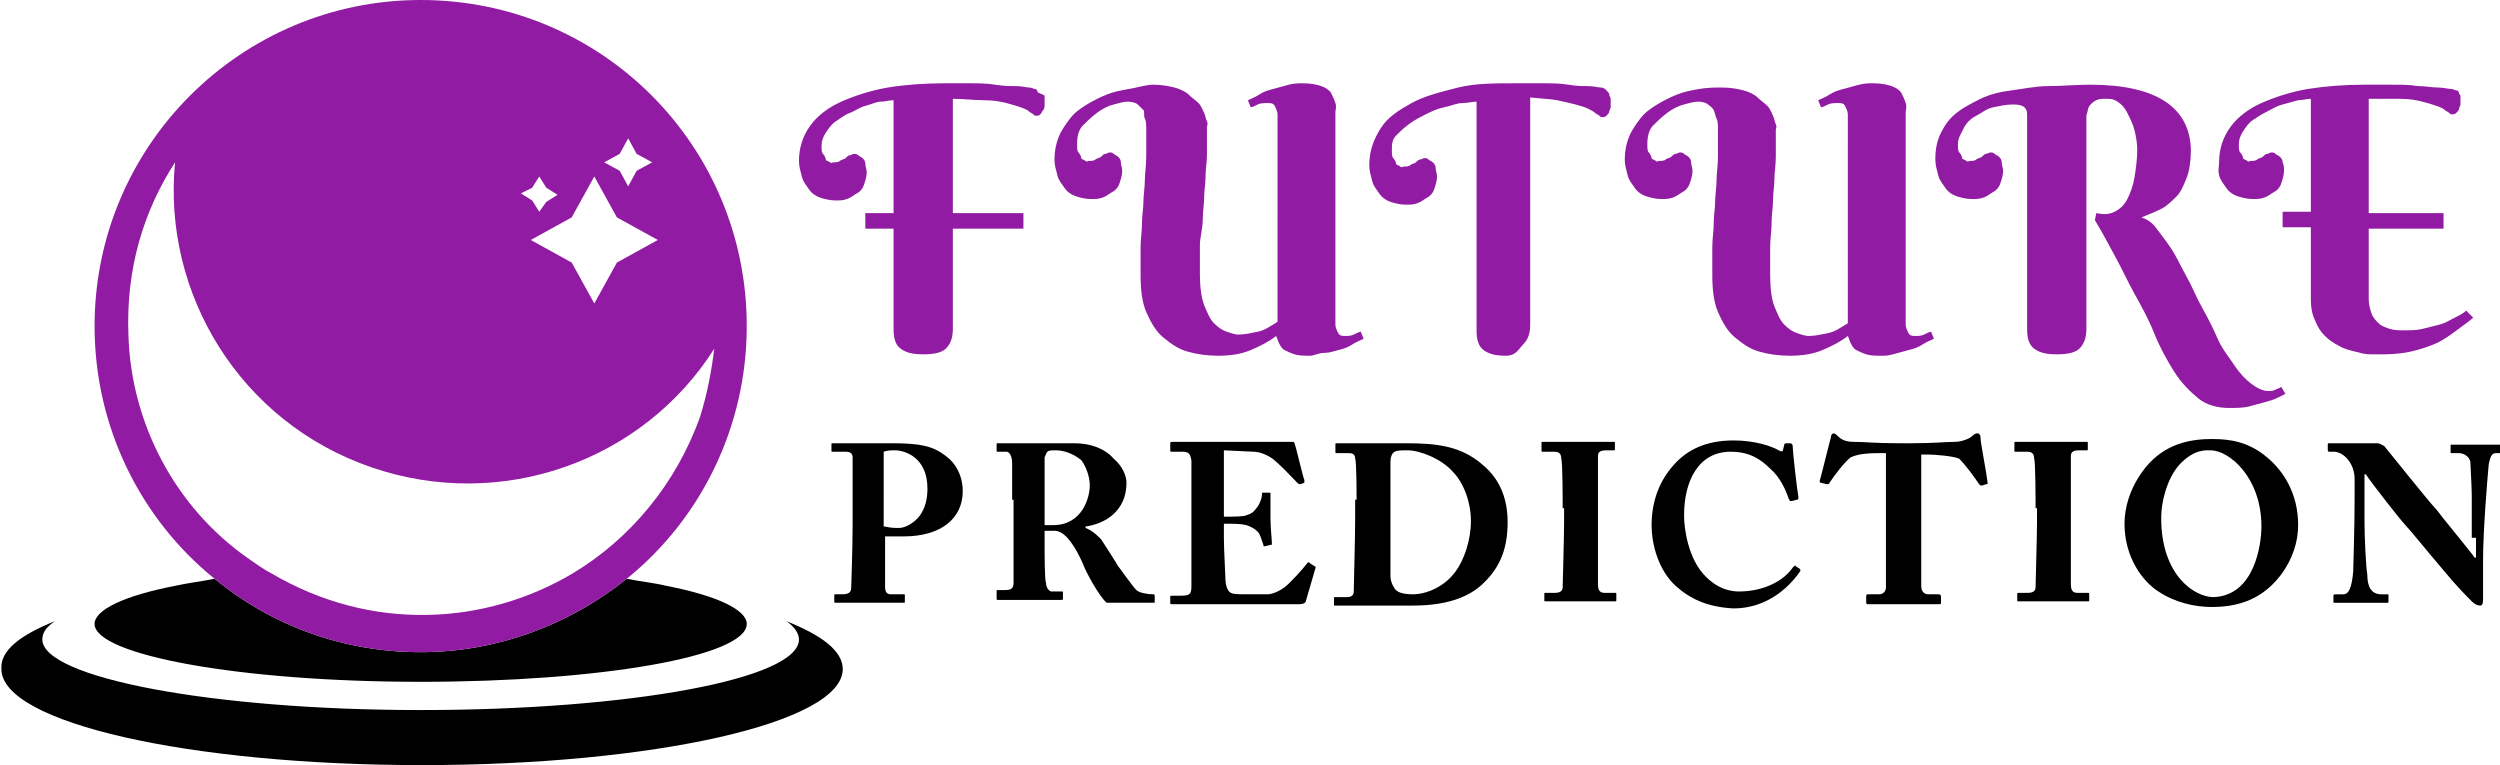 <?xml version="1.0" encoding="utf-8"?>
<!-- Generator: Adobe Illustrator 24.1.0, SVG Export Plug-In . SVG Version: 6.00 Build 0)  -->
<svg version="1.1" id="Layer_1" xmlns="http://www.w3.org/2000/svg" xmlns:xlink="http://www.w3.org/1999/xlink" x="0px" y="0px"
	 width="177.1px" height="54.2px" viewBox="0 0 177.1 54.2" style="enable-background:new 0 0 177.1 54.2;" xml:space="preserve">
<style type="text/css">
	.st0{fill:#911BA2;}
</style>
<g>
	<path class="st0" d="M72.5,16.2h-5v7.1c0,0.7-0.2,1.1-0.5,1.4s-0.9,0.4-1.6,0.4c-0.7,0-1.2-0.1-1.6-0.4s-0.5-0.8-0.5-1.4v-7.1h-2
		v-1.1h2v-8c-0.3,0-0.6,0.1-0.9,0.1s-0.7,0.2-1.1,0.3S60.5,7.9,60.2,8s-0.7,0.4-1,0.6s-0.5,0.5-0.7,0.8s-0.3,0.6-0.3,0.9
		c0,0.3,0,0.5,0.1,0.6s0.2,0.3,0.2,0.4s0.2,0.1,0.3,0.2s0.2,0,0.2,0c0.2,0,0.4,0,0.5-0.1s0.3-0.1,0.4-0.2s0.2-0.2,0.3-0.2
		s0.2-0.1,0.3-0.1c0.1,0,0.2,0,0.3,0.1s0.2,0.1,0.3,0.2s0.2,0.2,0.2,0.4s0.1,0.4,0.1,0.6c0,0.3-0.1,0.6-0.2,0.9s-0.3,0.5-0.5,0.6
		s-0.4,0.3-0.7,0.4s-0.5,0.1-0.8,0.1c-0.4,0-0.8-0.1-1.1-0.2s-0.6-0.3-0.8-0.6s-0.4-0.5-0.5-0.9s-0.2-0.7-0.2-1.1
		c0-1,0.3-1.8,0.8-2.5s1.3-1.3,2.2-1.7s2.1-0.8,3.3-1s2.6-0.3,4-0.3c0.6,0,1.2,0,1.8,0s1.2,0,1.8,0.1s1.1,0.1,1.5,0.1
		s0.7,0.1,0.9,0.1c0.2,0,0.3,0.1,0.4,0.1s0.2,0.1,0.2,0.2S74,6.7,74,6.8s0,0.2,0,0.3c0,0.1,0,0.2,0,0.3S74,7.7,73.9,7.8
		S73.8,8,73.7,8.1s-0.2,0.1-0.3,0.1c-0.1,0-0.1,0-0.2-0.1S73,8,72.9,7.9s-0.3-0.2-0.6-0.3s-0.6-0.2-1-0.3s-0.9-0.2-1.6-0.2
		S68.3,7,67.5,7v8.1h5V16.2z"/>
	<path class="st0" d="M92.8,25.2c-0.4,0-0.8,0-1.1-0.1s-0.5-0.2-0.7-0.3s-0.3-0.3-0.4-0.5s-0.1-0.3-0.2-0.5c-0.5,0.4-1.1,0.7-1.8,1
		s-1.5,0.4-2.3,0.4c-0.8,0-1.5-0.1-2.2-0.3s-1.2-0.6-1.7-1s-0.9-1.1-1.2-1.8s-0.4-1.6-0.4-2.6c0-0.7,0-1.4,0-2s0.1-1.1,0.1-1.7
		s0.1-1,0.1-1.5s0.1-1,0.1-1.5s0.1-1.1,0.1-1.7s0-1.3,0-2c0-0.2,0-0.5-0.1-0.7S81.1,7.9,81,7.8s-0.3-0.3-0.4-0.4s-0.4-0.2-0.7-0.2
		c-0.3,0-0.6,0.1-1,0.2S78.1,7.7,77.7,8s-0.7,0.6-1,0.9s-0.4,0.8-0.4,1.3c0,0.3,0,0.5,0.1,0.6s0.2,0.3,0.2,0.4s0.2,0.1,0.3,0.2
		s0.2,0,0.2,0c0.2,0,0.4,0,0.5-0.1s0.3-0.1,0.4-0.2s0.2-0.2,0.3-0.2s0.2-0.1,0.3-0.1c0.1,0,0.2,0,0.3,0.1s0.2,0.1,0.3,0.2
		s0.2,0.2,0.2,0.4s0.1,0.4,0.1,0.6c0,0.3-0.1,0.6-0.2,0.9s-0.3,0.5-0.5,0.6s-0.4,0.3-0.7,0.4s-0.5,0.1-0.8,0.1
		c-0.4,0-0.8-0.1-1.1-0.2s-0.6-0.3-0.8-0.6s-0.4-0.5-0.5-0.9s-0.2-0.7-0.2-1.1c0-0.6,0.1-1.1,0.3-1.6s0.5-0.9,0.8-1.3s0.7-0.7,1.2-1
		s0.9-0.5,1.4-0.7s1-0.3,1.6-0.4S81.2,6,81.7,6c0.6,0,1.1,0.1,1.5,0.2s0.8,0.3,1,0.5s0.5,0.4,0.7,0.6s0.3,0.5,0.4,0.7
		s0.1,0.4,0.2,0.6s0,0.3,0,0.4c0,0.7,0,1.3,0,1.9s-0.1,1.1-0.1,1.6s-0.1,1-0.1,1.5s-0.1,1-0.1,1.6S85,16.8,85,17.4s0,1.3,0,2
		c0,0.9,0.1,1.7,0.3,2.2s0.4,1,0.7,1.3s0.6,0.5,0.9,0.6s0.6,0.2,0.8,0.2c0.5,0,0.9-0.1,1.4-0.2s0.9-0.4,1.4-0.7V8.1
		c0-0.2-0.1-0.4-0.2-0.6S90,7.3,89.8,7.3c-0.2,0-0.5,0-0.7,0.1s-0.4,0.2-0.5,0.2l-0.2-0.5c0.2-0.1,0.5-0.2,0.8-0.4s0.6-0.3,1-0.4
		s0.7-0.2,1.1-0.3s0.7-0.1,1-0.1c0.6,0,1,0.1,1.3,0.2s0.6,0.3,0.7,0.5s0.2,0.4,0.3,0.7s0,0.5,0,0.6V23c0,0.2,0.1,0.4,0.2,0.6
		s0.3,0.2,0.5,0.2c0.2,0,0.4,0,0.6-0.1s0.4-0.2,0.5-0.2l0.2,0.5c-0.2,0.1-0.5,0.2-0.8,0.4s-0.6,0.3-1,0.4S94.2,25,93.8,25
		S93.1,25.2,92.8,25.2z"/>
	<path class="st0" d="M106.7,25.2c-0.7,0-1.2-0.1-1.6-0.4s-0.5-0.8-0.5-1.4V7.2c-0.3,0-0.6,0.1-1,0.1s-0.8,0.2-1.3,0.3
		s-0.9,0.3-1.3,0.5s-0.8,0.4-1.2,0.7s-0.6,0.5-0.9,0.8s-0.3,0.7-0.3,1c0,0.3,0,0.5,0.1,0.6s0.2,0.3,0.2,0.4s0.2,0.1,0.3,0.2
		s0.2,0,0.2,0c0.2,0,0.4,0,0.5-0.1s0.3-0.1,0.4-0.2s0.2-0.2,0.3-0.2s0.2-0.1,0.3-0.1c0.1,0,0.2,0,0.3,0.1s0.2,0.1,0.3,0.2
		s0.2,0.2,0.2,0.4s0.1,0.4,0.1,0.6c0,0.3-0.1,0.6-0.2,0.9s-0.3,0.5-0.5,0.6s-0.4,0.3-0.7,0.4s-0.5,0.1-0.8,0.1
		c-0.4,0-0.8-0.1-1.1-0.2s-0.6-0.3-0.8-0.6s-0.4-0.5-0.5-0.9s-0.2-0.7-0.2-1.1c0-1,0.3-1.8,0.8-2.6s1.3-1.3,2.2-1.8s2.1-0.8,3.3-1.1
		s2.6-0.3,4-0.3c0.7,0,1.4,0,2,0s1.2,0,1.8,0.1s1,0.1,1.4,0.1s0.7,0.1,0.9,0.1c0.2,0,0.3,0.1,0.4,0.2s0.2,0.2,0.2,0.3
		s0.1,0.2,0.1,0.3s0,0.2,0,0.3c0,0.1,0,0.2,0,0.3s-0.1,0.2-0.1,0.3s-0.1,0.2-0.2,0.3s-0.2,0.1-0.3,0.1c-0.1,0-0.1,0-0.2-0.1
		s-0.2-0.1-0.3-0.2s-0.3-0.2-0.5-0.3s-0.5-0.2-0.9-0.3s-0.8-0.2-1.3-0.3s-1.1-0.1-1.9-0.2v16.1c0,0.7-0.2,1.1-0.5,1.4
		S107.4,25.2,106.7,25.2z"/>
	<path class="st0" d="M133.3,25.2c-0.4,0-0.8,0-1.1-0.1s-0.5-0.2-0.7-0.3s-0.3-0.3-0.4-0.5s-0.1-0.3-0.2-0.5c-0.5,0.4-1.1,0.7-1.8,1
		s-1.5,0.4-2.3,0.4c-0.8,0-1.5-0.1-2.2-0.3s-1.2-0.6-1.7-1s-0.9-1.1-1.2-1.8s-0.4-1.6-0.4-2.6c0-0.7,0-1.4,0-2s0.1-1.1,0.1-1.7
		s0.1-1,0.1-1.5s0.1-1,0.1-1.5s0.1-1.1,0.1-1.7s0-1.3,0-2c0-0.2,0-0.5-0.1-0.7s-0.1-0.4-0.2-0.6s-0.3-0.3-0.4-0.4s-0.4-0.2-0.7-0.2
		c-0.3,0-0.6,0.1-1,0.2s-0.8,0.3-1.2,0.6s-0.7,0.6-1,0.9s-0.4,0.8-0.4,1.3c0,0.3,0,0.5,0.1,0.6s0.2,0.3,0.2,0.4s0.2,0.1,0.3,0.2
		s0.2,0,0.2,0c0.2,0,0.4,0,0.5-0.1s0.3-0.1,0.4-0.2s0.2-0.2,0.3-0.2s0.2-0.1,0.3-0.1c0.1,0,0.2,0,0.3,0.1s0.2,0.1,0.3,0.2
		s0.2,0.2,0.2,0.4s0.1,0.4,0.1,0.6c0,0.3-0.1,0.6-0.2,0.9s-0.3,0.5-0.5,0.6s-0.4,0.3-0.7,0.4s-0.5,0.1-0.8,0.1
		c-0.4,0-0.8-0.1-1.1-0.2s-0.6-0.3-0.8-0.6s-0.4-0.5-0.5-0.9s-0.2-0.7-0.2-1.1c0-0.6,0.1-1.1,0.3-1.6s0.5-0.9,0.8-1.3s0.7-0.7,1.2-1
		s0.9-0.5,1.4-0.7s1-0.3,1.6-0.4s1.1-0.1,1.6-0.1c0.6,0,1.1,0.1,1.5,0.2s0.8,0.3,1,0.5s0.5,0.4,0.7,0.6s0.3,0.5,0.4,0.7
		s0.1,0.4,0.2,0.6s0,0.3,0,0.4c0,0.7,0,1.3,0,1.9s-0.1,1.1-0.1,1.6s-0.1,1-0.1,1.5s-0.1,1-0.1,1.6s-0.1,1.1-0.1,1.7s0,1.3,0,2
		c0,0.9,0.1,1.7,0.3,2.2s0.4,1,0.7,1.3s0.6,0.5,0.9,0.6s0.6,0.2,0.8,0.2c0.5,0,0.9-0.1,1.4-0.2s0.9-0.4,1.4-0.7V8.1
		c0-0.2-0.1-0.4-0.2-0.6s-0.3-0.2-0.5-0.2c-0.2,0-0.5,0-0.7,0.1s-0.4,0.2-0.5,0.2l-0.2-0.5c0.2-0.1,0.5-0.2,0.8-0.4s0.6-0.3,1-0.4
		s0.7-0.2,1.1-0.3s0.7-0.1,1-0.1c0.6,0,1,0.1,1.3,0.2s0.6,0.3,0.7,0.5s0.2,0.4,0.3,0.7s0,0.5,0,0.6V23c0,0.2,0.1,0.4,0.2,0.6
		s0.3,0.2,0.5,0.2c0.2,0,0.4,0,0.6-0.1s0.4-0.2,0.5-0.2l0.2,0.5c-0.2,0.1-0.5,0.2-0.8,0.4s-0.6,0.3-1,0.4s-0.7,0.2-1.1,0.3
		S133.6,25.2,133.3,25.2z"/>
	<path class="st0" d="M148.1,6c2.3,0,4.1,0.4,5.3,1.2s1.8,2,1.8,3.5c0,0.7-0.1,1.4-0.3,1.9s-0.4,1-0.7,1.3s-0.7,0.7-1.1,0.9
		s-0.9,0.4-1.4,0.6c0.3,0.1,0.7,0.3,1,0.7s0.7,0.9,1.1,1.5s0.7,1.3,1.1,2s0.7,1.5,1.1,2.2s0.8,1.5,1.1,2.2s0.8,1.3,1.2,1.9
		s0.8,1,1.2,1.3s0.8,0.5,1.2,0.5c0.2,0,0.3,0,0.5-0.1s0.3-0.1,0.4-0.2l0.3,0.5c-0.2,0.1-0.4,0.2-0.6,0.3s-0.5,0.2-0.9,0.3
		s-0.7,0.2-1.1,0.3s-0.9,0.1-1.4,0.1c-0.8,0-1.6-0.2-2.2-0.7s-1.2-1.1-1.7-1.9c-0.5-0.8-1-1.7-1.4-2.7s-0.9-1.9-1.4-2.8
		s-0.9-1.8-1.4-2.7s-0.9-1.7-1.4-2.5l0.1-0.5c0.5,0.1,0.9,0.1,1.3-0.1s0.7-0.5,0.9-0.9s0.4-0.9,0.5-1.5s0.2-1.3,0.2-2
		c0-0.5-0.1-1-0.2-1.4s-0.3-0.8-0.5-1.2s-0.4-0.6-0.7-0.8S149.5,7,149.2,7c-0.3,0-0.5,0-0.7,0.1s-0.3,0.2-0.4,0.3s-0.2,0.3-0.2,0.4
		s-0.1,0.3-0.1,0.4v15.1c0,0.7-0.2,1.1-0.5,1.4s-0.9,0.4-1.6,0.4c-0.7,0-1.2-0.1-1.6-0.4s-0.5-0.8-0.5-1.4V8.1c0-0.5-0.3-0.7-1-0.7
		c-0.5,0-0.9,0.1-1.4,0.2S140.4,8,140,8.2s-0.7,0.5-0.9,0.9s-0.4,0.7-0.4,1.1c0,0.3,0,0.5,0.1,0.6s0.2,0.3,0.2,0.4s0.2,0.1,0.3,0.2
		s0.2,0,0.2,0c0.2,0,0.4,0,0.5-0.1s0.3-0.1,0.4-0.2s0.2-0.2,0.3-0.2s0.2-0.1,0.3-0.1c0.1,0,0.2,0,0.3,0.1s0.2,0.1,0.3,0.2
		s0.2,0.2,0.2,0.4s0.1,0.4,0.1,0.6c0,0.3-0.1,0.6-0.2,0.9s-0.3,0.5-0.5,0.6s-0.4,0.3-0.7,0.4s-0.5,0.1-0.8,0.1
		c-0.4,0-0.8-0.1-1.1-0.2s-0.6-0.3-0.8-0.6s-0.4-0.5-0.5-0.9s-0.2-0.7-0.2-1.1c0-0.7,0.1-1.3,0.4-1.9s0.6-1,1.1-1.4s1.1-0.7,1.7-1
		s1.4-0.5,2.2-0.6s1.7-0.3,2.6-0.3S147.1,6,148.1,6z"/>
	<path class="st0" d="M157.2,11.5c0-1,0.3-1.8,0.8-2.5s1.3-1.3,2.2-1.7s2.1-0.8,3.3-1c1.3-0.2,2.6-0.3,4-0.3c0.7,0,1.4,0,2,0
		c0.7,0,1.2,0,1.8,0.1c0.5,0,1,0.1,1.4,0.1c0.4,0,0.7,0.1,0.9,0.1c0.2,0,0.3,0.1,0.4,0.1s0.2,0.1,0.2,0.2s0.1,0.1,0.1,0.2
		c0,0.1,0,0.2,0,0.3c0,0.1,0,0.2,0,0.3s-0.1,0.2-0.1,0.3s-0.1,0.2-0.2,0.3s-0.2,0.1-0.3,0.1c-0.1,0-0.1,0-0.2-0.1
		c-0.1-0.1-0.2-0.1-0.3-0.2c-0.1-0.1-0.3-0.2-0.6-0.3c-0.3-0.1-0.6-0.2-1-0.3s-0.9-0.2-1.6-0.2S168.7,7,167.8,7v8.1h5.3v1.1h-5.3v5
		c0,0.4,0.1,0.7,0.2,1c0.1,0.3,0.3,0.5,0.5,0.7c0.2,0.2,0.5,0.3,0.8,0.4c0.3,0.1,0.7,0.1,1,0.1c0.4,0,0.9,0,1.3-0.1s0.8-0.2,1.2-0.3
		c0.4-0.1,0.7-0.3,1.1-0.5s0.6-0.3,0.8-0.5l0.5,0.5c-0.2,0.2-0.5,0.4-0.9,0.7s-0.8,0.6-1.3,0.9c-0.5,0.3-1.1,0.5-1.8,0.7
		c-0.7,0.2-1.5,0.3-2.3,0.3c-0.3,0-0.6,0-1,0s-0.7-0.1-1.1-0.2c-0.4-0.1-0.8-0.2-1.1-0.4c-0.4-0.2-0.7-0.4-1-0.7s-0.5-0.6-0.7-1.1
		c-0.2-0.4-0.3-0.9-0.3-1.5v-5.1h-2v-1.1h2v-8c-0.3,0-0.6,0.1-0.9,0.1c-0.4,0.1-0.7,0.2-1.1,0.3c-0.4,0.1-0.7,0.3-1.1,0.5
		s-0.7,0.4-1,0.6s-0.5,0.5-0.7,0.8s-0.3,0.6-0.3,0.9c0,0.3,0,0.5,0.1,0.6s0.2,0.3,0.2,0.4s0.2,0.1,0.3,0.2s0.2,0,0.2,0
		c0.2,0,0.4,0,0.5-0.1s0.3-0.1,0.4-0.2s0.2-0.2,0.3-0.2s0.2-0.1,0.3-0.1c0.1,0,0.2,0,0.3,0.1s0.2,0.1,0.3,0.2s0.2,0.2,0.2,0.4
		c0.1,0.2,0.1,0.4,0.1,0.6c0,0.3-0.1,0.6-0.2,0.9s-0.3,0.5-0.5,0.6s-0.4,0.3-0.7,0.4s-0.5,0.1-0.8,0.1c-0.4,0-0.8-0.1-1.1-0.2
		s-0.6-0.3-0.8-0.6s-0.4-0.5-0.5-0.9S157.2,11.9,157.2,11.5z"/>
	<path d="M62.7,38.5c0,0.8,0,2.9,0,3.1c0,0.4,0.2,0.5,0.4,0.5H64c0.1,0,0.1,0,0.1,0.1v0.4c0,0.1,0,0.1-0.1,0.1c-0.2,0-0.7,0-2.6,0
		c-1.4,0-2,0-2.2,0c-0.1,0-0.1,0-0.1-0.1v-0.4c0-0.1,0-0.1,0.1-0.1h0.4c0.5,0,0.7-0.1,0.7-0.5c0-0.2,0.1-2.7,0.1-4.5v-1.8
		c0-1.1,0-2.7,0-2.9c0-0.3-0.2-0.4-0.5-0.4H59c-0.1,0-0.1,0-0.1-0.1v-0.4c0-0.1,0-0.1,0.1-0.1c0.2,0,0.8,0,2.4,0c0.3,0,1.2,0,1.8,0
		c2,0,2.9,0.2,3.8,0.9c0.7,0.5,1.2,1.4,1.2,2.5c0,1.9-1.5,3.2-4.2,3.2c-0.5,0-0.9,0-1.3,0V38.5z M62.7,37.3c0.4,0.1,0.7,0.1,1,0.1
		c0.5,0,1.3-0.5,1.6-1.1c0.3-0.5,0.4-1.1,0.4-1.7c0-2.2-1.6-2.7-2.3-2.7c-0.3,0-0.5,0-0.8,0.1V37.3z"/>
	<path d="M71.7,35.4c0-1.2,0-2.2,0-2.6c0-0.5-0.2-0.8-0.4-0.8h-0.6c-0.1,0-0.1,0-0.1-0.1v-0.4c0-0.1,0-0.1,0.1-0.1
		c0.1,0,0.6,0,2.4,0c0.9,0,2.3,0,3,0c1.2,0,2.2,0.4,2.8,1.1c0.6,0.5,0.9,1.2,0.9,1.7c0,2-1.5,2.9-2.9,3.1v0.1
		c0.5,0.2,0.8,0.5,1.1,0.8c0.2,0.3,1.1,1.7,1.2,1.9c0.1,0.1,1,1.4,1.3,1.7c0.2,0.2,0.8,0.3,1.2,0.3c0.1,0,0.1,0.1,0.1,0.1v0.4
		c0,0.1,0,0.1-0.1,0.1c-0.1,0-0.5,0-1.8,0c-0.5,0-1.1,0-1.5,0c-0.5-0.4-1.5-2.2-1.7-2.8c-0.5-1.1-1.2-2.3-2-2.3H74v0.8
		c0,0.9,0,2.7,0.1,2.9c0,0.3,0.2,0.6,0.4,0.6h0.7c0.1,0,0.1,0,0.1,0.1v0.4c0,0.1,0,0.1-0.3,0.1c0,0-0.4,0-2.1,0c-1.7,0-2.1,0-2.2,0
		c-0.1,0-0.1,0-0.1-0.2v-0.4c0-0.1,0-0.1,0.1-0.1h0.5c0.4,0,0.6-0.1,0.6-0.5c0-1.6,0-3.1,0-4.6V35.4z M74,37.2c0.3,0,0.5,0,0.6,0
		c2.1,0,2.6-2,2.6-2.8c0-0.7-0.3-1.4-0.6-1.8c-0.6-0.5-1.3-0.7-1.8-0.7c-0.3,0-0.5,0-0.6,0.1c-0.1,0.1-0.1,0.2-0.2,0.4L74,37.2z"/>
	<path d="M86.7,36.6c0.7,0,1.4,0,1.6-0.1c0.3-0.1,0.5-0.2,0.7-0.5c0.2-0.2,0.4-0.7,0.4-1c0-0.1,0-0.1,0.1-0.1l0.4,0
		c0.1,0,0.1,0,0.1,0.1c0,0.3,0,1.1,0,1.7c0,0.7,0.1,1.5,0.1,1.8c0,0.1,0,0.1-0.1,0.1l-0.4,0.1c-0.1,0-0.1,0-0.1-0.1
		c-0.1-0.3-0.2-0.6-0.3-0.8c-0.2-0.3-0.6-0.5-0.9-0.6c-0.4-0.1-0.9-0.1-1.6-0.1v1c0,0.9,0.1,2.4,0.1,2.7c0,0.8,0.2,1.1,0.4,1.2
		c0.2,0.1,0.5,0.1,1.3,0.1c0.3,0,0.9,0,1.3,0c0.3,0,0.8-0.2,1.2-0.5c0.4-0.3,1.3-1.3,1.6-1.7c0.1-0.1,0.1-0.1,0.2,0l0.3,0.2
		c0.1,0,0.1,0.1,0.1,0.1l-0.7,2.4c0,0.1-0.2,0.2-0.4,0.2c-0.1,0-0.4,0-1.5,0c-1,0-2.7,0-5.5,0c-0.6,0-1,0-1.4,0c-0.3,0-0.5,0-0.7,0
		c-0.1,0-0.1,0-0.1-0.2v-0.3c0-0.1,0-0.1,0.2-0.1h0.5c0.7,0,0.8-0.1,0.8-0.7v-5.4c0-1.3,0-3.3,0-3.5c-0.1-0.5-0.2-0.6-0.7-0.6H83
		c-0.1,0-0.1,0-0.1-0.2v-0.4c0,0,0-0.1,0.1-0.1c0.4,0,0.9,0,2.4,0l5.6,0c0.3,0,0.6,0,0.6,0s0.1,0,0.1,0.1c0.1,0.2,0.6,2.4,0.7,2.6
		c0,0.1,0,0.1,0,0.2l-0.3,0.1c-0.1,0-0.1,0-0.2-0.1c-0.1-0.1-1.5-1.6-1.9-1.8c-0.3-0.2-0.8-0.4-1.2-0.4l-2.1-0.1L86.7,36.6z"/>
	<path d="M96.1,35.4c0-0.4,0-2.7-0.1-2.9c0-0.4-0.3-0.4-0.5-0.4h-0.8c-0.1,0-0.1,0-0.1-0.1v-0.5c0-0.1,0-0.1,0.1-0.1
		c0.2,0,0.9,0,2.5,0c0.4,0,2,0,2.4,0c2.2,0,3.9,0.2,5.4,1.5c1.1,0.9,1.8,2.2,1.8,4.1c0,1.8-0.5,3.1-1.6,4.2
		c-1.6,1.7-4.3,1.7-5.3,1.7c-0.3,0-2.1,0-3,0c-1.4,0-2,0-2.3,0c-0.1,0-0.1,0-0.1-0.1v-0.4c0-0.1,0-0.1,0.1-0.1h0.8
		c0.3,0,0.5-0.1,0.5-0.4c0-0.3,0.1-3.9,0.1-5.2V35.4z M98.5,36.9c0,0.2,0,2.9,0,3.9c0,0.3,0.1,0.6,0.3,0.9c0.2,0.3,0.7,0.4,1.3,0.4
		c0.9,0,2.2-0.5,3-1.6c0.6-0.8,1.1-2.2,1.1-3.6c0-1.3-0.5-2.7-1.3-3.5c-0.8-0.9-2.3-1.5-3.2-1.5c-0.4,0-0.7,0-0.9,0.1
		c-0.2,0.1-0.3,0.4-0.3,0.7c0,0.7,0,2.8,0,3V36.9z"/>
	<path d="M110.7,36c0-0.4,0-3.3-0.1-3.5c0-0.4-0.2-0.5-0.5-0.5h-0.8c-0.1,0-0.1,0-0.1-0.1v-0.5c0-0.1,0-0.1,0.1-0.1c0.2,0,1,0,2.6,0
		c1.6,0,2.1,0,2.4,0c0.1,0,0.1,0,0.1,0.1v0.4c0,0.1,0,0.1-0.1,0.1h-0.5c-0.4,0-0.6,0.1-0.6,0.4c0,0.2,0,3.7,0,3.9v1.2
		c0,0.2,0,3.9,0,4c0,0.5,0.2,0.6,0.5,0.6h0.7c0.1,0,0.1,0,0.1,0.1v0.4c0,0.1,0,0.1-0.1,0.1c-0.2,0-0.8,0-2.4,0c-1.7,0-2.4,0-2.5,0
		c-0.1,0-0.1,0-0.1-0.1v-0.4c0-0.1,0-0.1,0.1-0.1h0.5c0.3,0,0.7,0,0.7-0.4c0-0.2,0.1-3.7,0.1-4.5V36z"/>
	<path d="M118.7,41.5c-1.2-1.1-1.7-2.9-1.7-4.3c0-1.6,0.5-3.1,1.6-4.3c0.9-1,2.2-1.7,4.2-1.7c1.5,0,2.7,0.4,3.2,0.7
		c0.2,0.1,0.3,0.1,0.3,0l0.1-0.4c0-0.1,0.1-0.1,0.3-0.1s0.3,0,0.3,0.3c0,0.3,0.3,3,0.4,3.5c0,0.1,0,0.2-0.1,0.2l-0.4,0.1
		c-0.1,0-0.1,0-0.2-0.2c-0.2-0.6-0.6-1.5-1.3-2.1c-0.7-0.7-1.5-1.2-2.8-1.2c-2.3,0-3.3,2.1-3.3,4.5c0,1,0.3,3,1.4,4.2
		c1,1.1,2,1.2,2.5,1.2c1.8,0,3.2-0.8,3.8-1.7c0.1-0.1,0.2-0.2,0.2-0.1l0.3,0.2c0,0,0.1,0.1,0,0.2c-0.9,1.3-2.5,2.6-4.7,2.6
		C120.9,43,119.7,42.4,118.7,41.5z"/>
	<path d="M133.8,32.1h-0.6c-0.5,0-1.5,0-2.1,0.3c-0.4,0.3-1.1,1.2-1.5,1.8c0,0.1-0.1,0.1-0.2,0.1l-0.4-0.1c-0.1,0-0.1-0.1-0.1-0.1
		c0.2-0.7,0.7-2.8,0.8-3.1c0-0.2,0.1-0.3,0.2-0.3c0.1,0,0.2,0.1,0.3,0.2c0.2,0.2,0.5,0.4,1.1,0.4c0.8,0,1.5,0.1,3.2,0.1h0.9
		c1.7,0,2.4-0.1,3.1-0.1c0.4,0,1-0.2,1.2-0.4c0.2-0.2,0.3-0.2,0.4-0.2c0.1,0,0.2,0.1,0.2,0.3c0,0.4,0.4,2.3,0.5,3.2
		c0,0.1,0,0.1-0.1,0.1l-0.3,0.1c-0.1,0-0.1,0-0.2-0.1c-0.4-0.6-1-1.4-1.4-1.8c-0.4-0.2-1.8-0.3-2.2-0.3h-0.5v4.4c0,0.2,0,4.7,0,4.9
		c0,0.4,0.2,0.6,0.5,0.6h0.7c0.1,0,0.2,0,0.2,0.2v0.4c0,0.1,0,0.1-0.2,0.1c-0.2,0-0.7,0-2.4,0c-1.7,0-2.4,0-2.6,0
		c-0.1,0-0.1-0.1-0.1-0.2v-0.3c0-0.1,0-0.2,0.1-0.2h0.8c0.3,0,0.5-0.2,0.5-0.5c0-0.3,0-5.3,0-5.6V32.1z"/>
	<path d="M144.2,36c0-0.4,0-3.3-0.1-3.5c0-0.4-0.2-0.5-0.5-0.5h-0.8c-0.1,0-0.1,0-0.1-0.1v-0.5c0-0.1,0-0.1,0.1-0.1c0.2,0,1,0,2.6,0
		c1.6,0,2.1,0,2.4,0c0.1,0,0.1,0,0.1,0.1v0.4c0,0.1,0,0.1-0.1,0.1h-0.5c-0.4,0-0.6,0.1-0.6,0.4c0,0.2,0,3.7,0,3.9v1.2
		c0,0.2,0,3.9,0,4c0,0.5,0.2,0.6,0.5,0.6h0.7c0.1,0,0.1,0,0.1,0.1v0.4c0,0.1,0,0.1-0.1,0.1c-0.2,0-0.8,0-2.4,0c-1.7,0-2.4,0-2.5,0
		c-0.1,0-0.1,0-0.1-0.1v-0.4c0-0.1,0-0.1,0.1-0.1h0.5c0.3,0,0.7,0,0.7-0.4c0-0.2,0.1-3.7,0.1-4.5V36z"/>
	<path d="M152.9,41.9c-1.1-0.7-2.4-2.4-2.4-4.8c0-1,0.3-2.5,1.5-4c1.4-1.7,3.2-2,4.7-2c1.3,0,2.6,0.2,3.9,1.3c1.2,1,2.2,2.6,2.2,4.8
		c0,1.2-0.4,2.4-1.2,3.5c-1,1.3-2.4,2.3-4.9,2.3C155.5,43,154.1,42.7,152.9,41.9z M160.2,37.3c0-3.5-2.3-5.4-3.6-5.4
		c-0.3,0-1.1-0.1-2.1,0.9c-0.9,0.9-1.4,2.6-1.4,3.9c0,4.1,2.4,5.6,3.7,5.6C159.7,42.2,160.2,38.6,160.2,37.3z"/>
	<path d="M175.1,38.1c0-1.4,0-2.2,0-3c0-0.6-0.1-2.2-0.1-2.4c-0.1-0.4-0.5-0.6-0.8-0.6h-0.5c-0.1,0-0.1,0-0.1-0.1v-0.4
		c0-0.1,0-0.1,0.1-0.1c0.2,0,0.7,0,1.9,0c1,0,1.3,0,1.5,0c0.1,0,0.2,0,0.2,0.1v0.4c0,0.1,0,0.1-0.1,0.1h-0.4c-0.3,0-0.4,0.3-0.5,0.8
		c-0.1,1.1-0.4,4.7-0.4,6.8v2.7c0,0.2,0,0.5-0.2,0.5c-0.2,0-0.4-0.1-0.6-0.3c-0.3-0.3-1.1-1.1-2-2.2c-1.2-1.4-2.4-2.9-2.7-3.2
		c-0.3-0.3-2.5-3.1-2.8-3.6h-0.1v3.2c0,1.3,0.1,3.3,0.2,3.9c0,0.9,0.3,1.4,1,1.4h0.4c0.1,0,0.1,0,0.1,0.1v0.4c0,0.1,0,0.1-0.1,0.1
		c-0.2,0-1.1,0-1.9,0c-0.5,0-1.6,0-1.8,0c-0.1,0-0.1,0-0.1-0.1v-0.4c0,0,0-0.1,0.1-0.1h0.6c0.4,0,0.6-0.5,0.7-1.6
		c0-0.3,0.1-2.9,0.1-5.2v-1.4c0-0.9-0.6-1.8-1.4-1.9l-0.4,0c-0.1,0-0.1-0.1-0.1-0.1v-0.4c0-0.1,0-0.1,0.1-0.1s0.2,0,0.5,0
		c0.3,0,0.8,0,1.7,0c0.5,0,1,0,1.2,0c0.2,0,0.3,0.1,0.5,0.2c0.1,0.1,3.2,4,3.7,4.5c0.2,0.3,2.6,3.2,2.7,3.4h0.1V38.1z"/>
</g>
<g>
	<path d="M59.7,47.4c0,3.8-13.4,6.8-29.8,6.8c-16.5,0-29.8-3-29.8-6.8C0,46.1,1.4,45,3.9,44C3.3,44.4,3,44.8,3,45.3
		c0,2.7,12,5,26.8,5c14.8,0,26.8-2.2,26.8-5c0-0.4-0.3-0.9-0.9-1.3C58.2,45,59.7,46.1,59.7,47.4z"/>
	<path d="M52.9,44.2c0,2.3-10.4,4.1-23.1,4.1c-12.8,0-23.1-1.9-23.1-4.1c0-1,2.1-2,5.7-2.7c0.9-0.2,1.8-0.3,2.8-0.5
		c4,3.3,9.1,5.2,14.6,5.2s10.6-2,14.6-5.2c1,0.2,2,0.3,2.8,0.5C50.8,42.2,52.9,43.2,52.9,44.2z"/>
	<path class="st0" d="M29.8,0C17.1,0,6.7,10.3,6.7,23.1c0,7.2,3.3,13.7,8.5,17.9c4,3.3,9.1,5.2,14.6,5.2s10.6-2,14.6-5.2
		c5.2-4.2,8.5-10.7,8.5-17.9C52.9,10.3,42.6,0,29.8,0z M43.9,10.9l0.6-1.1l0.6,1.1l1.1,0.6l-1.1,0.6l-0.6,1.1l-0.6-1.1l-1.1-0.6
		L43.9,10.9z M42.1,12.5l1.6,2.9l2.9,1.6l-2.9,1.6l-1.6,2.9l-1.6-2.9l-2.9-1.6l2.9-1.6L42.1,12.5z M37.7,13.3l0.5-0.8l0.5,0.8
		l0.8,0.5l-0.8,0.5L38.2,15l-0.5-0.8l-0.8-0.5L37.7,13.3z M40.6,40.6c-6.2,3.7-14.3,4.2-21.4,0c-0.6-0.3-1.1-0.7-1.7-1.1
		c-5.1-3.6-8.2-9.5-8.4-15.7c-0.2-4.8,1.1-8.9,3.3-12.3c-0.9,9.3,4.6,18.4,13.9,21.6c9.3,3.2,19.3-0.5,24.3-8.4
		c-0.2,1.6-0.5,3.2-1,4.8C47.9,34.3,44.6,38.2,40.6,40.6z"/>
</g>
</svg>
